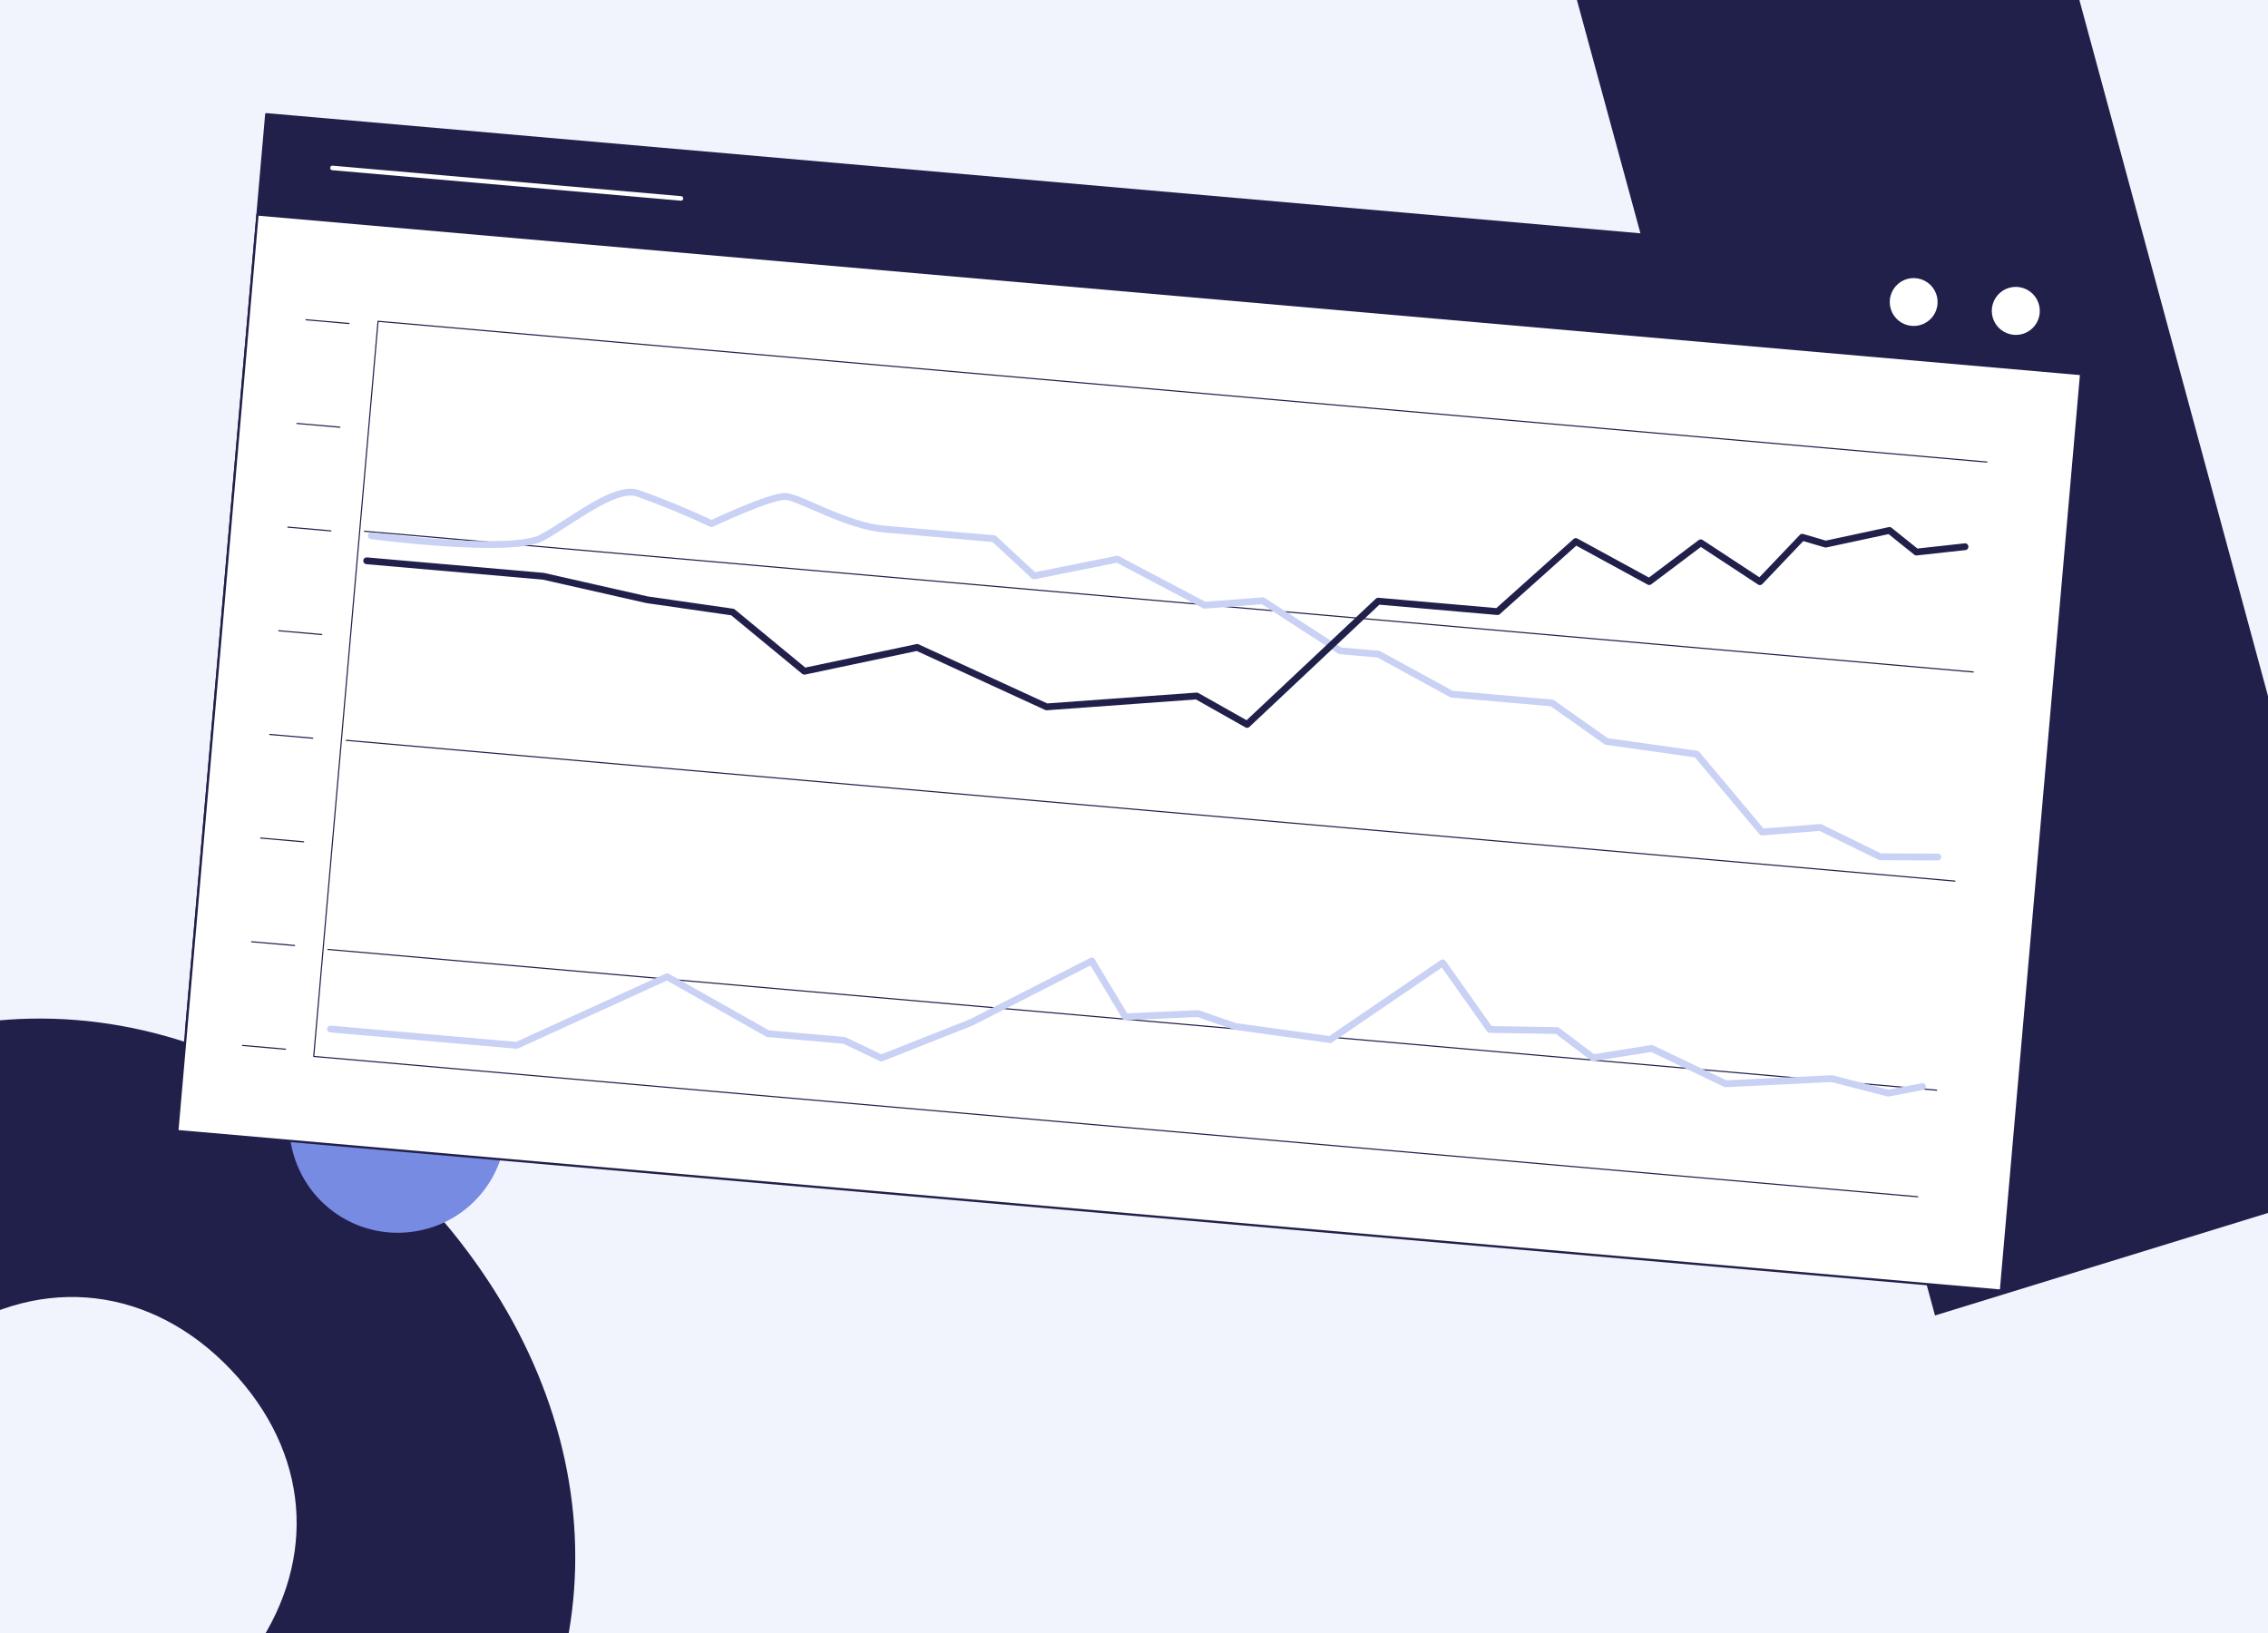 <svg width="1000" height="720" viewBox="0 0 1000 720" fill="none" xmlns="http://www.w3.org/2000/svg">
<rect x="0" y="0" width="1000" height="720" fill="#808080" stroke="none"/>
<g clip-path="url(#clip0_145_13380)">
<rect width="1000" height="720" fill="#F1F3FD"/>
<path d="M-22.845 589.241C18.842 561.53 67.023 567.293 101.861 603.965C136.7 640.637 139.63 687.009 113.086 726.497C143.214 756.545 173.321 787.405 204.241 818.287C277.441 730.511 268.097 614.12 184.167 525.774C100.237 437.427 -21.203 421.979 -114 497.452C-84.268 527.083 -54.16 557.943 -23.241 588.824L-22.845 589.241Z" fill="#21204B"/>
<path d="M1056.99 517.254L869.385 -175.143L662.957 -118.768L853.179 579.995L1056.99 517.254Z" fill="#21204B"/>
<path d="M186.994 542.113C212.531 535.823 228.153 509.992 221.772 484.084C215.391 458.176 189.652 442.925 164.114 449.215C138.576 455.504 122.493 481.056 128.874 506.964C135.255 532.872 161.086 548.493 186.994 542.113Z" fill="#788BE2"/>
<path d="M921.47 120.713L117.405 50.366L82.048 454.498L886.113 524.845L921.47 120.713Z" fill="#21204B" stroke="#21204B" stroke-linecap="round" stroke-linejoin="round"/>
<path d="M146.576 74.043L300.241 87.487" stroke="white" stroke-width="2" stroke-linecap="round" stroke-linejoin="round"/>
<path d="M899.343 137.993C899.526 135.906 899.085 133.812 898.077 131.975C897.068 130.139 895.538 128.643 893.679 127.677C891.82 126.711 889.716 126.319 887.634 126.549C885.551 126.779 883.584 127.623 881.982 128.972C880.379 130.321 879.212 132.115 878.63 134.127C878.047 136.14 878.075 138.28 878.71 140.276C879.344 142.273 880.557 144.036 882.194 145.343C883.831 146.65 885.819 147.442 887.907 147.619C889.29 147.74 890.684 147.586 892.008 147.168C893.332 146.749 894.56 146.074 895.623 145.179C896.685 144.285 897.561 143.19 898.199 141.957C898.838 140.724 899.226 139.377 899.343 137.993Z" fill="white"/>
<path d="M854.288 134.051C854.464 131.973 854.02 129.889 853.011 128.062C852.003 126.236 850.477 124.75 848.624 123.791C846.772 122.832 844.676 122.443 842.603 122.674C840.53 122.905 838.572 123.745 836.976 125.088C835.38 126.432 834.218 128.218 833.636 130.221C833.055 132.224 833.08 134.355 833.709 136.344C834.338 138.333 835.542 140.091 837.169 141.396C838.796 142.701 840.774 143.495 842.852 143.677C844.235 143.798 845.629 143.645 846.953 143.226C848.277 142.808 849.506 142.132 850.568 141.238C851.63 140.343 852.506 139.248 853.144 138.015C853.783 136.782 854.171 135.435 854.288 134.051Z" fill="white"/>
<path d="M917.603 164.915L113.538 94.568L78.181 498.7L882.246 569.047L917.603 164.915Z" fill="white" stroke="#21204B" stroke-linecap="round" stroke-linejoin="round"/>
<path d="M876.031 203.718L166.685 141.658L138.328 465.785L845.559 527.66" stroke="#21204B" stroke-width="0.5" stroke-linecap="round" stroke-linejoin="round"/>
<path d="M160.718 234.226L870.033 296.283" stroke="#21204B" stroke-width="0.5" stroke-linecap="round" stroke-linejoin="round"/>
<path d="M152.652 326.419L861.967 388.476" stroke="#21204B" stroke-width="0.5" stroke-linecap="round" stroke-linejoin="round"/>
<path d="M144.586 418.611L853.901 480.668" stroke="#21204B" stroke-width="0.5" stroke-linecap="round" stroke-linejoin="round"/>
<path d="M153.873 142.637L134.929 140.979" stroke="#21204B" stroke-width="0.5" stroke-linecap="round" stroke-linejoin="round"/>
<path d="M149.873 188.355L130.93 186.697" stroke="#21204B" stroke-width="0.5" stroke-linecap="round" stroke-linejoin="round"/>
<path d="M145.874 234.072L126.93 232.415" stroke="#21204B" stroke-width="0.5" stroke-linecap="round" stroke-linejoin="round"/>
<path d="M141.877 279.758L122.933 278.101" stroke="#21204B" stroke-width="0.5" stroke-linecap="round" stroke-linejoin="round"/>
<path d="M137.877 325.476L118.933 323.818" stroke="#21204B" stroke-width="0.5" stroke-linecap="round" stroke-linejoin="round"/>
<path d="M133.88 371.161L114.936 369.504" stroke="#21204B" stroke-width="0.5" stroke-linecap="round" stroke-linejoin="round"/>
<path d="M129.88 416.879L110.936 415.222" stroke="#21204B" stroke-width="0.5" stroke-linecap="round" stroke-linejoin="round"/>
<path d="M125.88 462.597L106.937 460.939" stroke="#21204B" stroke-width="0.5" stroke-linecap="round" stroke-linejoin="round"/>
<path d="M163.726 236.206C163.726 236.206 225.56 244.352 238.924 237.059C252.288 229.765 270.623 214.38 280.954 217.384C292.095 221.33 303.031 225.833 313.72 230.877C313.72 230.877 340.268 218.342 346.583 218.894C352.897 219.447 373.005 231.8 389.865 233.275L438.266 237.51L455.92 253.912L492.612 246.528L531.142 266.856L556.768 264.866L590.882 286.94L607.742 288.415L640.112 306.072L684.314 309.939L708.282 326.894L748.1 332.509L776.91 366.844L802.539 364.823L828.99 377.763L854.433 377.858" stroke="#C9D1F4" stroke-width="3" stroke-linecap="round" stroke-linejoin="round"/>
<path d="M161.677 247.258L239.567 254.073L285.332 264.44L323.035 269.87L354.667 295.957L404.389 285.45L461.462 311.663L527.643 306.859L549.866 319.398L607.655 265.056L660.287 269.661L694.804 238.766L727.173 256.424L749.89 239.322L775.973 256.462L794.644 236.875L804.973 239.91L833.084 233.875L844.976 243.41L866.402 241.053" stroke="#21204B" stroke-width="3" stroke-linecap="round" stroke-linejoin="round"/>
<path d="M145.747 453.708L227.836 460.89L294.112 430.642L338.586 455.754L372.243 458.698L388.551 466.488L428.095 450.859L481.374 423.706L496.178 448.321L528.118 446.884L544.579 452.556L586.512 458.356L636.112 424.518L656.895 453.887L686.534 454.381L702.443 466.367L728.254 462.262L760.837 477.839L807.707 475.576L832.598 481.985L847.678 479.073" stroke="#C9D1F4" stroke-width="3" stroke-linecap="round" stroke-linejoin="round"/>
</g>
<defs>
<clipPath id="clip0_145_13380">
<rect width="1000" height="720" fill="white"/>
</clipPath>
</defs>
</svg>
